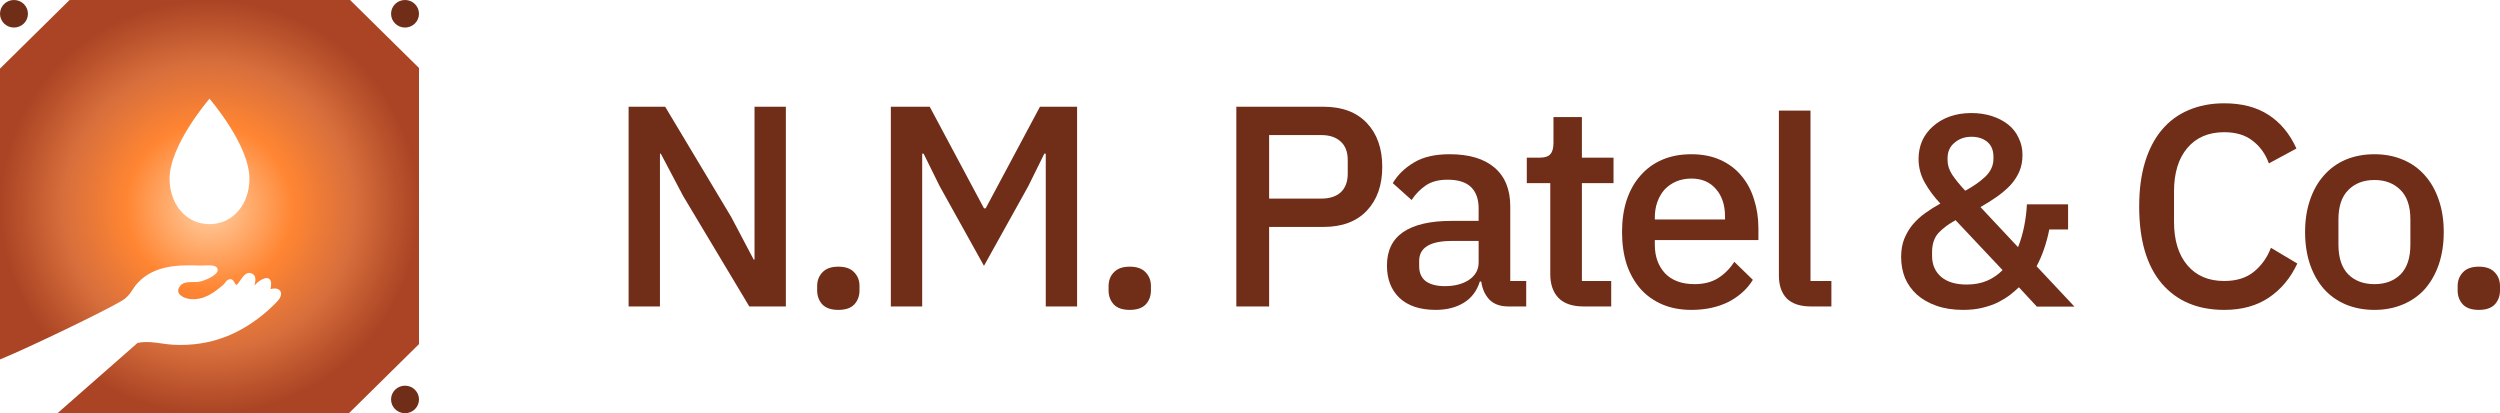 <?xml version="1.0" encoding="UTF-8"?>
<svg xmlns="http://www.w3.org/2000/svg" width="242" height="40" viewBox="0 0 242 40" fill="none">
  <g clip-path="url(#clip0_939_42159)">
    <path d="M33.886 0H6.734L0 6.642V34.795C2.833 33.631 10.086 30.133 11.784 29.122C12.649 28.609 12.74 28.012 13.353 27.36C14.951 25.669 17.265 25.62 19.432 25.708C19.894 25.724 21.086 25.499 21.071 26.155C21.055 26.675 19.676 27.234 19.218 27.283C18.668 27.35 17.851 27.163 17.443 27.67C16.857 28.401 17.718 28.867 18.393 28.944C19.713 29.077 20.669 28.368 21.607 27.573C21.812 27.395 21.895 27.08 22.246 27.026C22.683 26.961 22.699 27.612 22.922 27.568C23.303 27.22 23.658 26.21 24.33 26.459C24.866 26.654 24.725 27.194 24.641 27.637C25.317 26.828 26.547 26.417 26.18 27.984C26.924 27.753 27.505 28.184 27.039 28.931C26.897 29.161 26.169 29.844 25.935 30.054C23.294 32.372 20.335 33.552 16.778 33.372C15.625 33.306 14.469 32.947 13.315 33.194L8.43 37.482C8.43 37.482 6.828 38.893 5.566 40H33.775L40.559 33.309V6.58L33.886 0ZM22.677 20.814C22.677 20.814 22.666 20.827 22.657 20.831C21.985 21.409 21.134 21.697 20.279 21.697C19.425 21.697 18.576 21.406 17.904 20.831C17.896 20.826 17.888 20.817 17.884 20.814C16.873 19.929 16.415 18.605 16.415 17.307C16.415 14.011 20.279 9.556 20.279 9.556C20.279 9.556 24.146 14.011 24.146 17.307C24.146 18.605 23.688 19.929 22.677 20.814Z" fill="url(#paint0_radial_939_42159)"></path>
    <path d="M1.352 2.667C2.099 2.667 2.705 2.07 2.705 1.334C2.705 0.597 2.099 0 1.352 0C0.605 0 0 0.597 0 1.334C0 2.07 0.605 2.667 1.352 2.667Z" fill="#702D18"></path>
    <path d="M39.206 2.667C39.953 2.667 40.559 2.07 40.559 1.334C40.559 0.597 39.953 0 39.206 0C38.459 0 37.854 0.597 37.854 1.334C37.854 2.07 38.459 2.667 39.206 2.667Z" fill="#702D18"></path>
    <path d="M39.206 40C39.953 40 40.559 39.403 40.559 38.666C40.559 37.93 39.953 37.333 39.206 37.333C38.459 37.333 37.854 37.93 37.854 38.666C37.854 39.403 38.459 40 39.206 40Z" fill="#702D18"></path>
    <path d="M239.95 29.997C239.257 29.997 238.743 29.822 238.406 29.471C238.069 29.102 237.899 28.649 237.899 28.114V27.698C237.899 27.163 238.069 26.719 238.406 26.368C238.743 25.998 239.258 25.814 239.95 25.814C240.641 25.814 241.158 25.998 241.494 26.368C241.831 26.719 242 27.162 242 27.698V28.114C242 28.649 241.831 29.102 241.494 29.471C241.158 29.822 240.641 29.997 239.95 29.997Z" fill="#702D18"></path>
    <path d="M229.844 29.997C228.832 29.997 227.905 29.822 227.063 29.471C226.239 29.12 225.538 28.622 224.957 27.975C224.376 27.31 223.927 26.516 223.608 25.593C223.291 24.652 223.132 23.608 223.132 22.463C223.132 21.319 223.291 20.284 223.608 19.362C223.927 18.421 224.376 17.625 224.957 16.98C225.538 16.315 226.239 15.807 227.063 15.456C227.905 15.105 228.832 14.93 229.844 14.93C230.855 14.93 231.772 15.105 232.596 15.456C233.438 15.807 234.15 16.315 234.729 16.98C235.31 17.627 235.76 18.421 236.077 19.362C236.395 20.284 236.555 21.319 236.555 22.463C236.555 23.608 236.395 24.651 236.077 25.593C235.76 26.516 235.309 27.311 234.729 27.975C234.148 28.622 233.438 29.12 232.596 29.471C231.771 29.822 230.854 29.997 229.844 29.997ZM229.844 27.505C230.893 27.505 231.735 27.191 232.371 26.564C233.008 25.917 233.326 24.958 233.326 23.683V21.246C233.326 19.973 233.008 19.022 232.371 18.393C231.735 17.747 230.893 17.424 229.844 17.424C228.795 17.424 227.953 17.747 227.317 18.393C226.68 19.022 226.361 19.973 226.361 21.246V23.683C226.361 24.957 226.68 25.917 227.317 26.564C227.953 27.192 228.795 27.505 229.844 27.505Z" fill="#702D18"></path>
    <path d="M215.301 29.997C212.736 29.997 210.724 29.148 209.263 27.449C207.803 25.732 207.073 23.248 207.073 19.998C207.073 18.374 207.26 16.942 207.635 15.705C208.009 14.469 208.552 13.424 209.263 12.575C209.975 11.726 210.836 11.089 211.847 10.664C212.877 10.221 214.028 9.999 215.302 9.999C217.005 9.999 218.429 10.368 219.571 11.107C220.732 11.845 221.64 12.935 222.295 14.375L219.628 15.816C219.291 14.893 218.767 14.163 218.055 13.628C217.362 13.075 216.446 12.797 215.303 12.797C213.787 12.797 212.599 13.305 211.736 14.321C210.876 15.337 210.445 16.74 210.445 18.531V21.467C210.445 23.259 210.876 24.661 211.736 25.677C212.597 26.693 213.787 27.2 215.303 27.2C216.483 27.2 217.437 26.904 218.167 26.314C218.916 25.704 219.469 24.929 219.825 23.988L222.38 25.511C221.724 26.915 220.807 28.013 219.628 28.807C218.449 29.601 217.007 29.998 215.303 29.998L215.301 29.997Z" fill="#702D18"></path>
    <path d="M195.427 27.807C195.196 28.035 194.91 28.282 194.571 28.546C194.25 28.792 193.867 29.029 193.422 29.259C192.994 29.47 192.495 29.645 191.924 29.786C191.37 29.927 190.738 29.997 190.024 29.997C189.061 29.997 188.204 29.865 187.455 29.601C186.705 29.337 186.073 28.976 185.555 28.519C185.055 28.061 184.672 27.525 184.404 26.909C184.154 26.276 184.03 25.598 184.03 24.877C184.03 24.227 184.128 23.645 184.325 23.136C184.539 22.608 184.815 22.142 185.153 21.737C185.51 21.315 185.912 20.946 186.358 20.629C186.82 20.295 187.312 19.987 187.829 19.705C187.241 19.089 186.741 18.42 186.331 17.699C185.921 16.977 185.716 16.203 185.716 15.376C185.716 14.76 185.831 14.18 186.064 13.634C186.314 13.089 186.661 12.623 187.108 12.235C187.554 11.83 188.089 11.514 188.713 11.286C189.356 11.057 190.06 10.942 190.826 10.942C191.541 10.942 192.2 11.039 192.806 11.233C193.413 11.427 193.939 11.699 194.385 12.051C194.831 12.403 195.17 12.834 195.401 13.344C195.651 13.836 195.777 14.391 195.777 15.007C195.777 15.623 195.669 16.151 195.456 16.642C195.242 17.117 194.948 17.558 194.573 17.962C194.198 18.348 193.761 18.719 193.261 19.07C192.78 19.403 192.262 19.73 191.709 20.046L195.349 23.926C195.599 23.293 195.796 22.624 195.937 21.92C196.079 21.215 196.169 20.504 196.205 19.782H200.191V22.211H198.372C198.105 23.548 197.694 24.736 197.142 25.774L200.807 29.679H197.167L195.427 27.806V27.807ZM190.825 13.24C190.183 13.24 189.64 13.434 189.193 13.82C188.746 14.19 188.524 14.683 188.524 15.298V15.509C188.524 15.966 188.667 16.424 188.952 16.881C189.254 17.338 189.682 17.866 190.236 18.463C190.986 18.058 191.628 17.611 192.163 17.117C192.698 16.607 192.965 16.027 192.965 15.375V15.164C192.965 14.548 192.77 14.073 192.377 13.739C191.984 13.406 191.466 13.238 190.824 13.238L190.825 13.24ZM190.37 27.543C191.12 27.543 191.779 27.42 192.351 27.174C192.922 26.927 193.42 26.585 193.848 26.144L189.299 21.315C188.621 21.684 188.068 22.098 187.639 22.555C187.228 23.013 187.024 23.638 187.024 24.429V24.773C187.024 25.617 187.319 26.294 187.906 26.805C188.495 27.298 189.316 27.543 190.369 27.543H190.37Z" fill="#702D18"></path>
    <path d="M175.315 29.665C174.266 29.665 173.479 29.406 172.956 28.889C172.449 28.354 172.197 27.616 172.197 26.673V10.707H175.257V27.2H177.279V29.665H175.313H175.315Z" fill="#702D18"></path>
    <path d="M163.726 29.997C162.677 29.997 161.741 29.822 160.918 29.471C160.093 29.12 159.391 28.622 158.81 27.975C158.229 27.31 157.78 26.516 157.463 25.593C157.163 24.652 157.013 23.608 157.013 22.463C157.013 21.319 157.163 20.284 157.463 19.362C157.78 18.421 158.23 17.625 158.81 16.98C159.391 16.315 160.093 15.807 160.918 15.456C161.741 15.105 162.677 14.93 163.726 14.93C164.774 14.93 165.729 15.114 166.534 15.483C167.358 15.852 168.041 16.369 168.584 17.034C169.126 17.681 169.529 18.438 169.792 19.305C170.073 20.173 170.214 21.105 170.214 22.103V23.239H160.187V23.71C160.187 24.818 160.514 25.732 161.17 26.452C161.844 27.154 162.799 27.505 164.034 27.505C164.934 27.505 165.69 27.311 166.308 26.924C166.927 26.536 167.45 26.009 167.881 25.344L169.677 27.089C169.135 27.975 168.349 28.687 167.319 29.222C166.288 29.738 165.09 29.997 163.724 29.997H163.726ZM163.726 17.284C163.202 17.284 162.714 17.376 162.265 17.562C161.834 17.746 161.46 18.005 161.141 18.337C160.842 18.67 160.608 19.066 160.44 19.529C160.271 19.99 160.187 20.498 160.187 21.051V21.245H166.983V20.968C166.983 19.86 166.693 18.974 166.112 18.309C165.531 17.625 164.736 17.284 163.726 17.284Z" fill="#702D18"></path>
    <path d="M153.297 29.665C152.23 29.665 151.425 29.397 150.882 28.861C150.34 28.308 150.067 27.531 150.067 26.535V17.727H147.793V15.262H149.029C149.534 15.262 149.881 15.152 150.067 14.93C150.273 14.707 150.376 14.348 150.376 13.85V11.33H153.128V15.262H156.189V17.727H153.128V27.2H155.965V29.665H153.296H153.297Z" fill="#702D18"></path>
    <path d="M146.026 29.665C145.221 29.665 144.603 29.443 144.173 29C143.742 28.538 143.48 27.957 143.386 27.255H143.246C142.965 28.159 142.449 28.843 141.7 29.304C140.952 29.765 140.043 29.996 138.976 29.996C137.459 29.996 136.29 29.608 135.465 28.833C134.66 28.058 134.257 27.015 134.257 25.703C134.257 24.262 134.781 23.183 135.829 22.462C136.897 21.742 138.451 21.383 140.491 21.383H143.131V20.164C143.131 19.278 142.887 18.595 142.401 18.115C141.914 17.636 141.156 17.395 140.127 17.395C139.266 17.395 138.563 17.579 138.02 17.948C137.478 18.318 137.019 18.789 136.644 19.361L134.819 17.726C135.306 16.914 135.99 16.249 136.87 15.732C137.749 15.197 138.901 14.929 140.323 14.929C142.214 14.929 143.665 15.363 144.676 16.231C145.688 17.098 146.193 18.345 146.193 19.969V27.199H147.737V29.664H146.024L146.026 29.665ZM139.847 27.699C140.801 27.699 141.587 27.497 142.206 27.089C142.824 26.665 143.132 26.102 143.132 25.4V23.323H140.548C138.432 23.323 137.375 23.969 137.375 25.261V25.759C137.375 26.406 137.59 26.896 138.02 27.227C138.469 27.541 139.078 27.698 139.845 27.698L139.847 27.699Z" fill="#702D18"></path>
    <path d="M119.677 29.665V10.332H128.102C129.919 10.332 131.322 10.859 132.315 11.912C133.308 12.964 133.803 14.377 133.803 16.15C133.803 17.923 133.306 19.335 132.315 20.388C131.322 21.441 129.919 21.967 128.102 21.967H122.851V29.666H119.677V29.665ZM122.851 19.223H127.906C128.711 19.223 129.338 19.02 129.787 18.613C130.236 18.189 130.461 17.589 130.461 16.814V15.485C130.461 14.709 130.236 14.118 129.787 13.712C129.338 13.287 128.711 13.075 127.906 13.075H122.851V19.223Z" fill="#702D18"></path>
    <path d="M109.359 29.997C108.666 29.997 108.151 29.822 107.815 29.471C107.478 29.102 107.31 28.649 107.31 28.114V27.698C107.31 27.163 107.478 26.719 107.815 26.368C108.153 25.998 108.668 25.814 109.359 25.814C110.051 25.814 110.567 25.998 110.905 26.368C111.242 26.719 111.41 27.162 111.41 27.698V28.114C111.41 28.649 111.242 29.102 110.905 29.471C110.567 29.822 110.052 29.997 109.359 29.997Z" fill="#702D18"></path>
    <path d="M101.23 14.875H101.09L99.546 18.005L95.248 25.733L90.951 18.005L89.407 14.875H89.267V29.665H86.233V10.332H89.997L95.248 20.164H95.416L100.668 10.332H104.262V29.665H101.229V14.875H101.23Z" fill="#702D18"></path>
    <path d="M81.15 29.997C80.457 29.997 79.942 29.822 79.606 29.471C79.269 29.102 79.101 28.649 79.101 28.114V27.698C79.101 27.163 79.269 26.719 79.606 26.368C79.943 25.998 80.458 25.814 81.15 25.814C81.842 25.814 82.358 25.998 82.695 26.368C83.032 26.719 83.2 27.162 83.2 27.698V28.114C83.2 28.649 83.032 29.102 82.695 29.471C82.358 29.822 81.843 29.997 81.15 29.997Z" fill="#702D18"></path>
    <path d="M66.129 18.974L63.967 14.875H63.883V29.665H60.849V10.332H64.388L70.791 21.023L72.954 25.123H73.038V10.332H76.071V29.665H72.533L66.129 18.974Z" fill="#702D18"></path>
  </g>
  <defs>
    <radialGradient id="paint0_radial_939_42159" cx="0" cy="0" r="1" gradientUnits="userSpaceOnUse" gradientTransform="translate(20.269 20.031) scale(20.267 19.988)">
      <stop stop-color="#FFD1A6"></stop>
      <stop offset="0.4" stop-color="#FF8532"></stop>
      <stop offset="0.69" stop-color="#D86F3C"></stop>
      <stop offset="1" stop-color="#AA4424"></stop>
    </radialGradient>
    <clipPath id="clip0_939_42159">
      <rect width="242" height="40" fill="white"></rect>
    </clipPath>
  </defs>
</svg>
